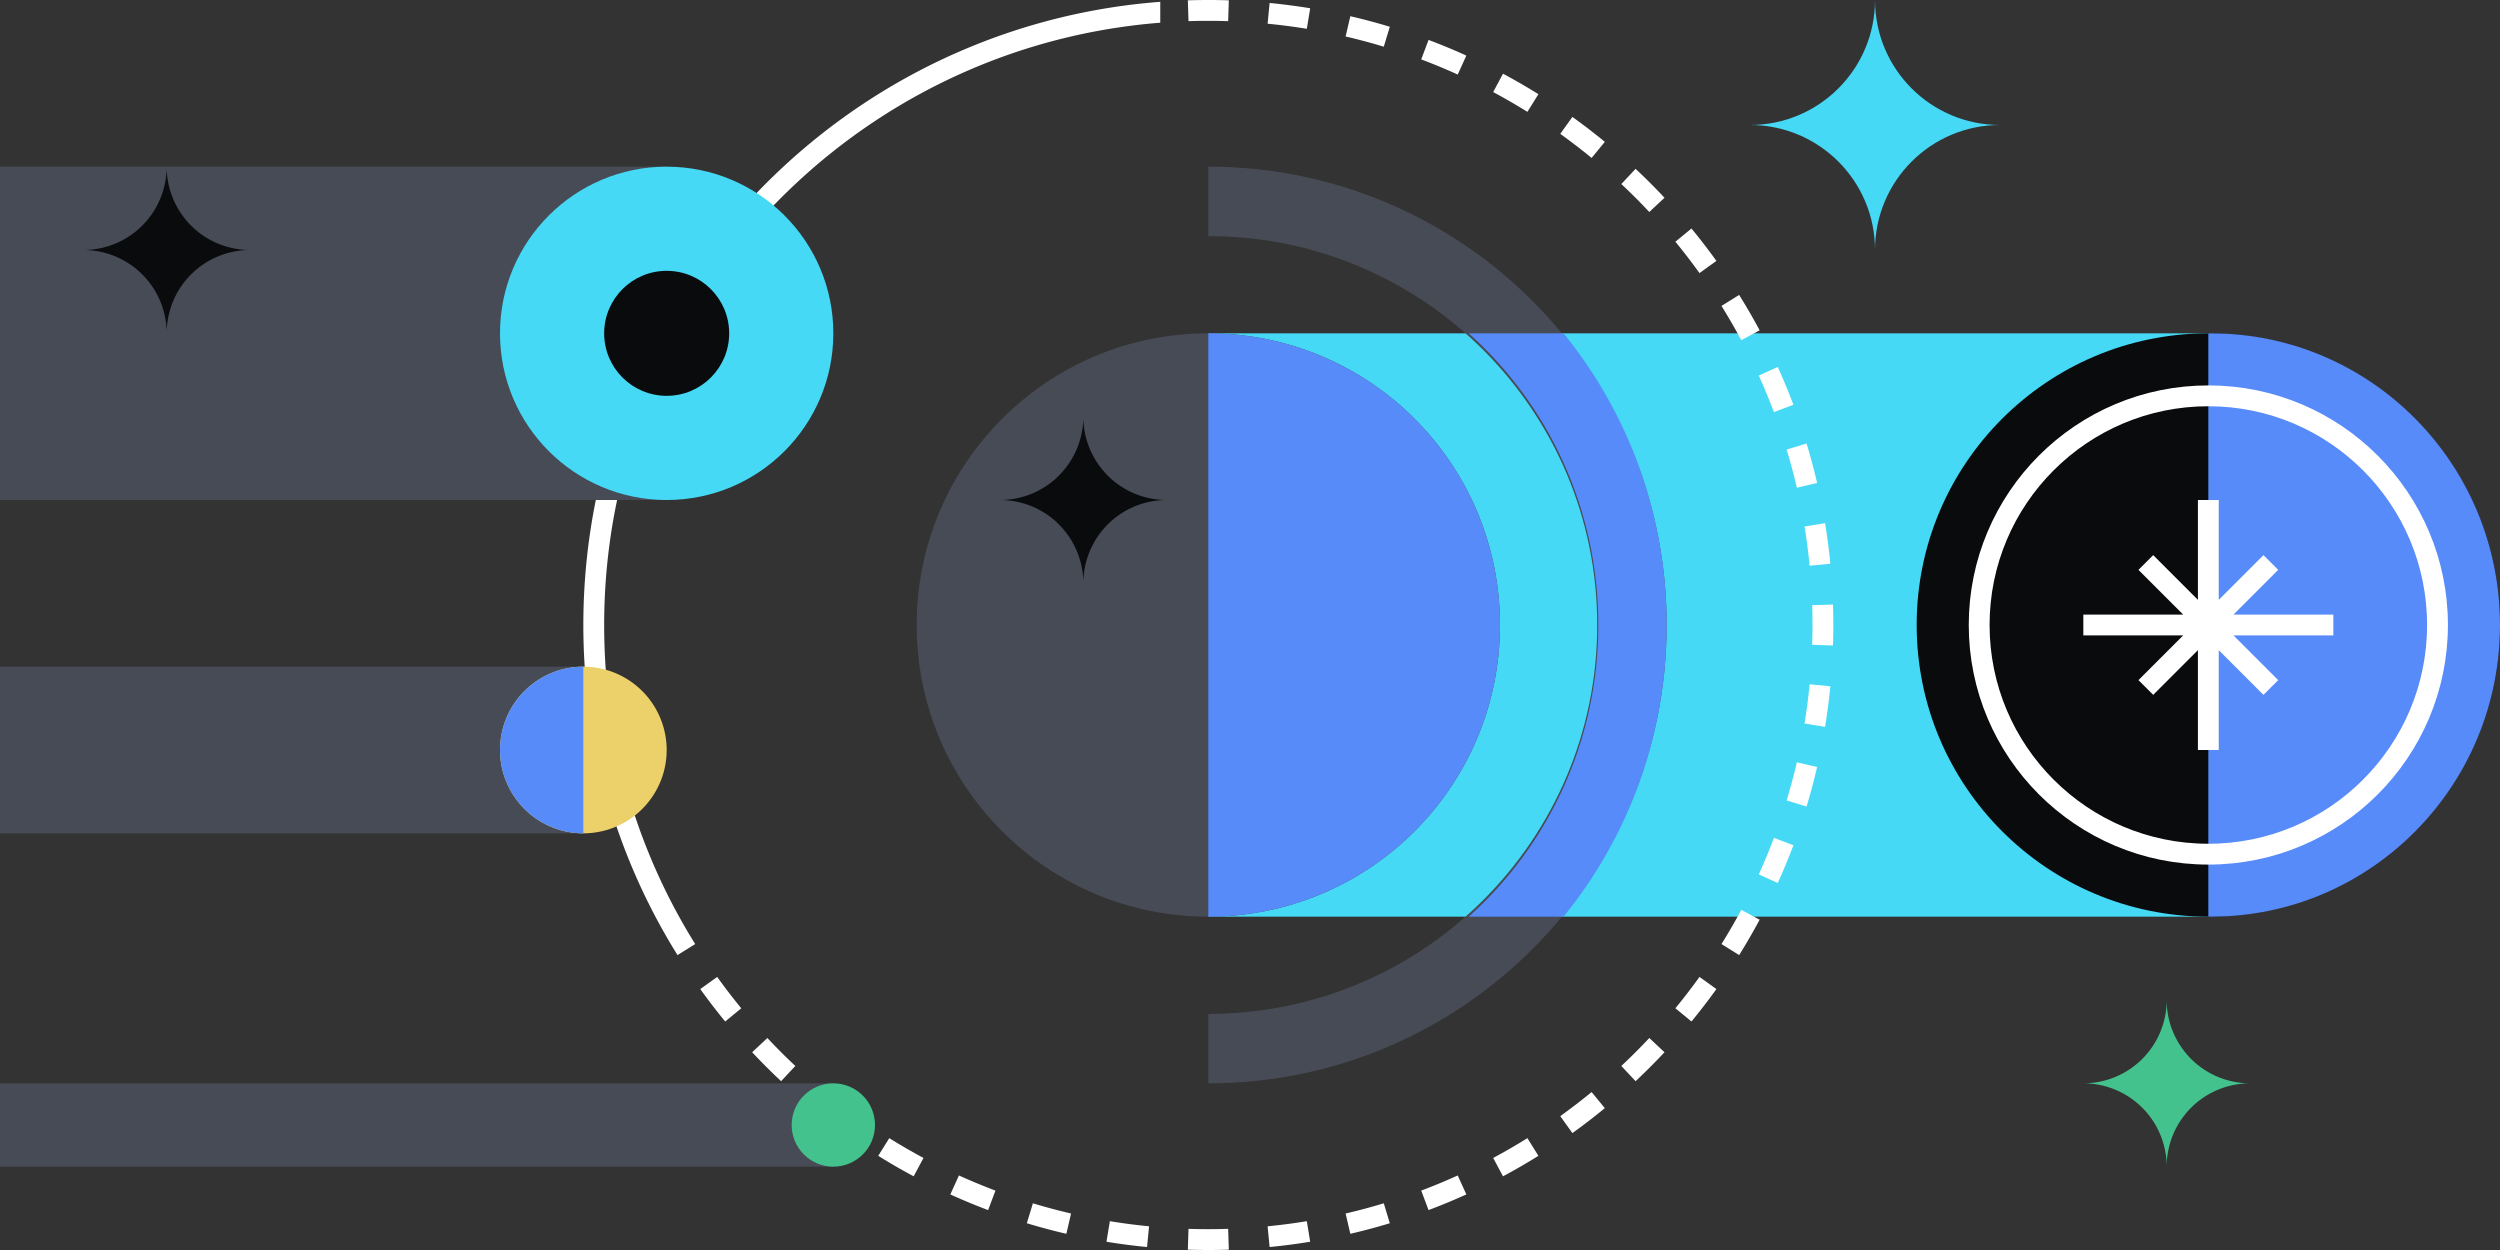 <svg xmlns="http://www.w3.org/2000/svg" fill="none" viewBox="0 0 240 120"><rect x="0" y="0" width="240" height="120" fill="#333333" stroke="none"/><path fill="#45D9F5" d="M116 88V32h96v56z"/><path fill="#FFFFFF" d="m117.967 119.968-.064-1.999a57 57 0 0 1-3.806 0l-.064 1.999a61 61 0 0 0 3.934 0m-7.85-.253a59 59 0 0 1-3.895-.508l.323-1.973q1.864.305 3.765.491zm-7.748-1.27a59 59 0 0 1-3.792-1.014l.58-1.914a58 58 0 0 0 3.665.98zm-7.51-2.276a59 59 0 0 1-3.628-1.504l.826-1.821a59 59 0 0 0 3.506 1.454zm-7.148-3.243a59 59 0 0 1-3.399-1.967l1.058-1.697a58 58 0 0 0 3.285 1.901zm-6.661-4.151a60 60 0 0 1-3.114-2.393l1.27-1.545a58 58 0 0 0 3.01 2.313zm-6.065-4.983a60 60 0 0 1-2.777-2.776l1.46-1.368q1.298 1.386 2.684 2.685zm-5.367-5.728a60 60 0 0 1-2.393-3.113l1.625-1.166a58 58 0 0 0 2.313 3.01zm-4.578-6.376a60 60 0 0 1-3.705-6.919 59.6 59.6 0 0 1-5.05-18.886 61 61 0 0 1-.253-7.85 61 61 0 0 1 .76-7.811 59.6 59.6 0 0 1 10.433-25.173 60.3 60.3 0 0 1 10.71-11.431 60.3 60.3 0 0 1 9.776-6.544A60 60 0 0 1 98.577 2.57 59.6 59.6 0 0 1 111.385.175V2.18C97.878 3.244 85.672 8.935 76.352 17.667a58 58 0 0 0-2.685 2.685c-9.313 9.94-15.166 23.163-15.636 37.745a59 59 0 0 0 0 3.806 57.7 57.7 0 0 0 8.707 28.727zM116 0q-.987 0-1.967.032l.064 1.999a59 59 0 0 1 3.806 0l.064-2A61 61 0 0 0 116 0m5.883.285a60 60 0 0 1 3.895.508l-.323 1.973a58 58 0 0 0-3.765-.49zm7.748 1.27q1.92.446 3.792 1.014l-.58 1.914a57 57 0 0 0-3.665-.98zm7.51 2.275q1.844.695 3.628 1.505l-.826 1.821a58 58 0 0 0-3.506-1.454zm7.148 3.244q1.735.93 3.399 1.967l-1.058 1.697a58 58 0 0 0-3.285-1.9zm6.662 4.151a60 60 0 0 1 3.113 2.393l-1.269 1.545a59 59 0 0 0-3.01-2.313zm6.065 4.983a60 60 0 0 1 2.776 2.777l-1.459 1.367a59 59 0 0 0-2.685-2.685zm5.366 5.728a60 60 0 0 1 2.393 3.113l-1.625 1.166a58 58 0 0 0-2.313-3.01zm4.577 6.376a59 59 0 0 1 1.967 3.4l-1.763.944a58 58 0 0 0-1.901-3.286zm3.706 6.918a59 59 0 0 1 1.504 3.629l-1.871.704a59 59 0 0 0-1.454-3.506zm2.766 7.347a59 59 0 0 1 1.014 3.792l-1.948.453a58 58 0 0 0-.98-3.665zm1.776 7.645a59 59 0 0 1 .508 3.895l-1.99.193a59 59 0 0 0-.491-3.765zm.761 7.811a61 61 0 0 1 0 3.934l-1.999-.064a57 57 0 0 0 0-3.806zm-.253 7.85a59 59 0 0 1-.508 3.895l-1.973-.323a59 59 0 0 0 .491-3.765zm-1.27 7.747a59 59 0 0 1-1.014 3.793l-1.914-.58q.548-1.808.98-3.665zm-2.276 7.511a59 59 0 0 1-1.504 3.628l-1.821-.826a59 59 0 0 0 1.454-3.506zm-3.243 7.148a59 59 0 0 1-1.967 3.399l-1.697-1.058a58 58 0 0 0 1.901-3.285zm-4.151 6.661a60 60 0 0 1-2.393 3.114l-1.545-1.27a58 58 0 0 0 2.313-3.01zm-4.983 6.066a61 61 0 0 1-2.776 2.776l-1.368-1.459a59 59 0 0 0 2.685-2.685zm-5.728 5.366a60 60 0 0 1-3.113 2.393l-1.166-1.625a59 59 0 0 0 3.01-2.313zm-6.376 4.577a59 59 0 0 1-3.399 1.967l-.944-1.763a58 58 0 0 0 3.285-1.901zm-6.919 3.706a59 59 0 0 1-3.628 1.504l-.704-1.871a59 59 0 0 0 3.506-1.454zm-7.346 2.766a59 59 0 0 1-3.792 1.014l-.453-1.948a58 58 0 0 0 3.665-.98zm-7.645 1.776a59 59 0 0 1-3.895.508l-.193-1.99a59 59 0 0 0 3.765-.491z"/><path fill="#464B55" d="M0 48V16h64v32zm0 32V64h56v16zm0 32v-8h80v8z"/><circle cx="116" cy="60" r="28" fill="#464B55" transform="rotate(90 116 60)"/><circle cx="28" cy="28" r="28" fill="#0A0B0D" transform="matrix(0 1 1 0 184 32)"/><path fill="#578BFA" d="M212.229 88h.051C227.592 87.986 240 75.456 240 60c0-15.464-12.422-28-27.745-28l-.255.001V88zm-96.213 0H116V32h.015C131.472 32.008 144 44.541 144 60s-12.527 27.991-27.984 28"/><circle cx="22" cy="22" r="22" stroke="#FFFFFF" stroke-width="2" transform="matrix(0 -1 -1 0 234 82)"/><path stroke="#FFFFFF" stroke-width="2" d="M212 72V48m-12 12h24m-6 6-6-6m0 0-6-6m6 6-6 6m6-6 6-6"/><path fill="#464B55" d="M116 104c24.301 0 44-19.7 44-44s-19.699-44-44-44v6.667c20.619 0 37.333 16.714 37.333 37.333S136.619 97.333 116 97.333z"/><path fill="#578BFA" d="M150.102 32H141c7.628 6.84 12.439 16.85 12.439 28S148.628 81.16 141 88h9.102C156.285 80.392 160 70.637 160 60s-3.715-20.392-9.898-28"/><circle cx="64" cy="32" r="16" fill="#45D9F5" transform="rotate(-180 64 32)"/><circle cx="64" cy="32" r="6" fill="#0A0B0D" transform="rotate(-180 64 32)"/><path fill="#ECD069" d="M64 72a8 8 0 1 1-16 0 8 8 0 0 1 16 0"/><path fill="#578BFA" d="M48 71.989A8 8 0 0 1 56 64v16a8 8 0 0 1-8-7.989z"/><circle cx="80" cy="108" r="4" fill="#44C28D" transform="rotate(90 80 108)"/><path fill="#45D9F5" d="M192 11.999c-6.629 0-11.999 5.373-11.999 12.001 0-6.628-5.372-12.001-12.001-12.001 6.629 0 12.001-5.373 12.001-11.999 0 6.626 5.37 11.999 11.999 11.999"/><path fill="#44C28D" d="M216 103.999a8 8 0 0 0-7.999 8.001 8 8 0 0 0-8.001-8.001A8 8 0 0 0 208.001 96a8 8 0 0 0 7.999 7.999"/><path fill="#0A0B0D" d="M96 48a8 8 0 0 1 7.999 8A8 8 0 0 1 112 48a8 8 0 0 1-8.001-8A8 8 0 0 1 96 48M24 24a8 8 0 0 0-8 8 8 8 0 0 0-8-8 8 8 0 0 0 8-8 8 8 0 0 0 8 8"/></svg>